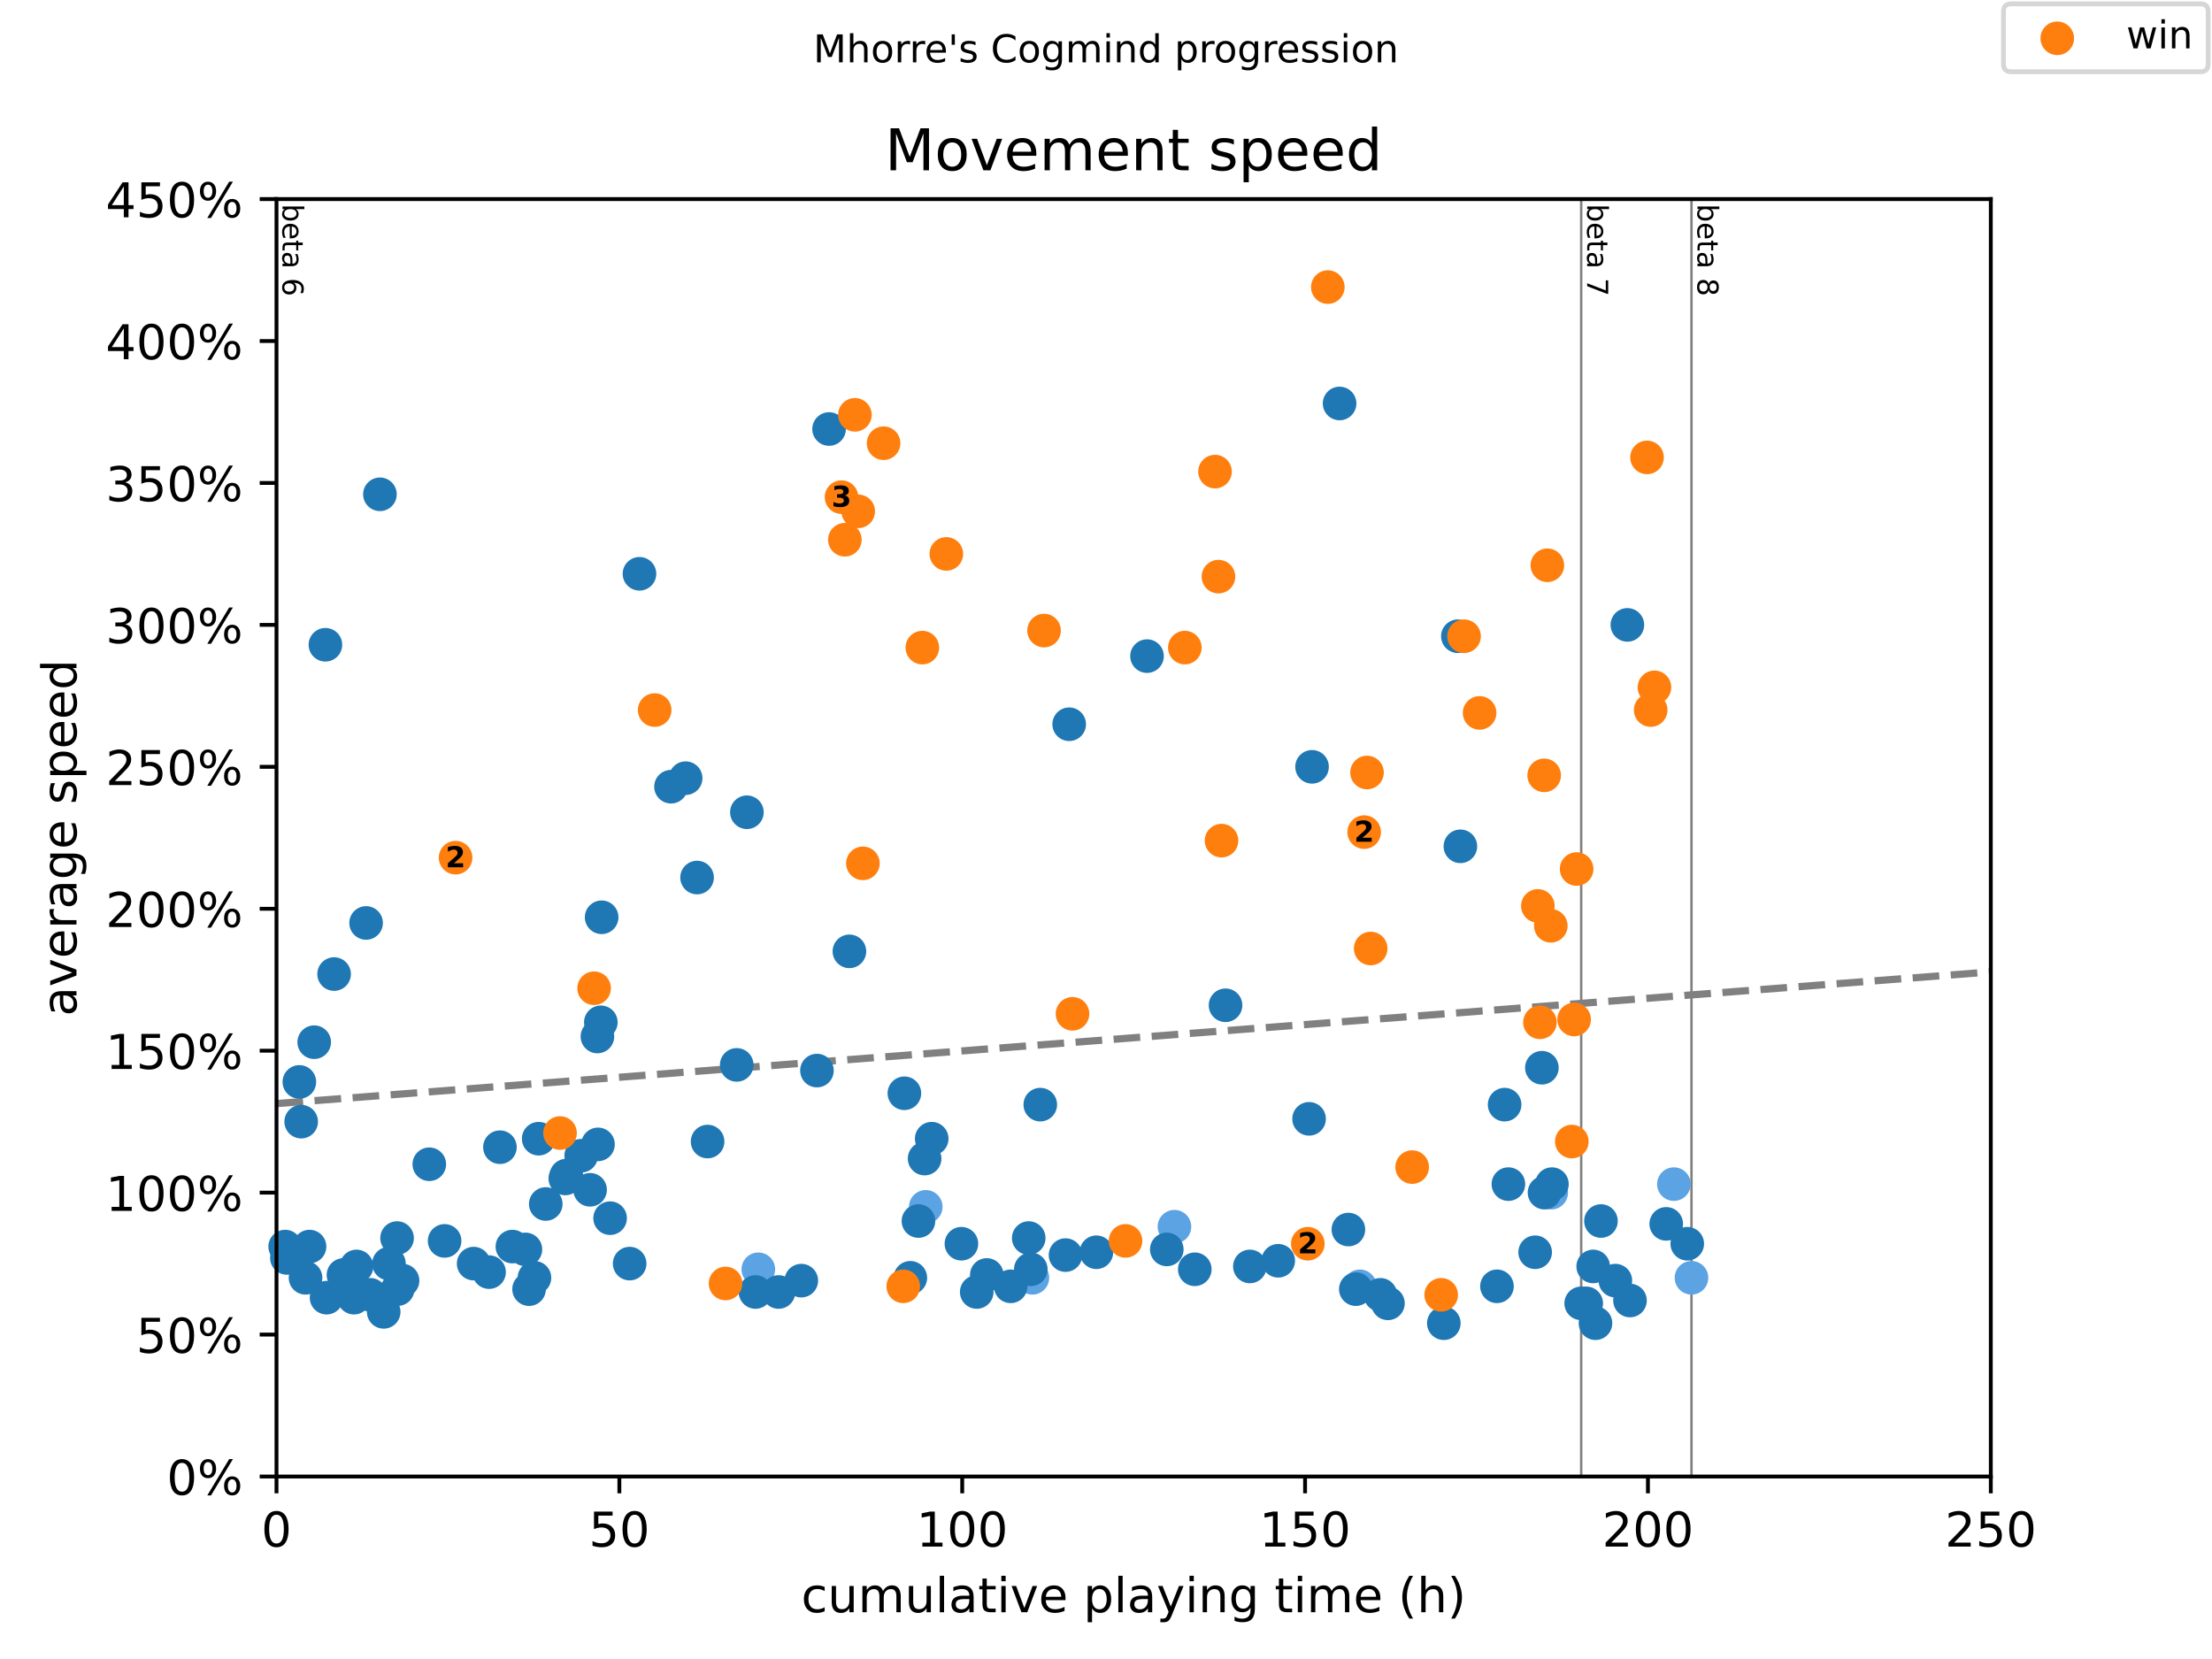 <?xml version="1.0" encoding="utf-8" standalone="no"?>
<!DOCTYPE svg PUBLIC "-//W3C//DTD SVG 1.1//EN"
  "http://www.w3.org/Graphics/SVG/1.1/DTD/svg11.dtd">
<!-- Created with matplotlib (https://matplotlib.org/) -->
<svg height="345.6pt" version="1.1" viewBox="0 0 460.8 345.6" width="460.8pt" xmlns="http://www.w3.org/2000/svg" xmlns:xlink="http://www.w3.org/1999/xlink">
 <defs>
  <style type="text/css">
*{stroke-linecap:butt;stroke-linejoin:round;}
  </style>
 </defs>
 <g id="figure_1">
  <g id="patch_1">
   <path d="M 0 345.6 
L 460.8 345.6 
L 460.8 0 
L 0 0 
z
" style="fill:#ffffff;"/>
  </g>
  <g id="axes_1">
   <g id="patch_2">
    <path d="M 57.6 307.584 
L 414.72 307.584 
L 414.72 41.472 
L 57.6 41.472 
z
" style="fill:#ffffff;"/>
   </g>
   <g id="line2d_1">
    <path clip-path="url(#p08af4f2d33)" d="M 57.6 229.898 
L 414.72 202.467 
" style="fill:none;stroke:#808080;stroke-dasharray:5.55,2.4;stroke-dashoffset:0;stroke-width:1.5;"/>
   </g>
   <g id="line2d_2">
    <path clip-path="url(#p08af4f2d33)" d="M 329.392 307.584 
L 329.392 41.472 
" style="fill:none;stroke:#808080;stroke-linecap:square;stroke-width:0.5;"/>
   </g>
   <g id="line2d_3">
    <path clip-path="url(#p08af4f2d33)" d="M 352.367 307.584 
L 352.367 41.472 
" style="fill:none;stroke:#808080;stroke-linecap:square;stroke-width:0.5;"/>
   </g>
   <g id="text_1">
    <!-- beta 6 -->
    <defs>
     <path d="M 48.688 27.297 
Q 48.688 37.203 44.609 42.844 
Q 40.531 48.484 33.406 48.484 
Q 26.266 48.484 22.188 42.844 
Q 18.109 37.203 18.109 27.297 
Q 18.109 17.391 22.188 11.75 
Q 26.266 6.109 33.406 6.109 
Q 40.531 6.109 44.609 11.75 
Q 48.688 17.391 48.688 27.297 
z
M 18.109 46.391 
Q 20.953 51.266 25.266 53.625 
Q 29.594 56 35.594 56 
Q 45.562 56 51.781 48.094 
Q 58.016 40.188 58.016 27.297 
Q 58.016 14.406 51.781 6.484 
Q 45.562 -1.422 35.594 -1.422 
Q 29.594 -1.422 25.266 0.953 
Q 20.953 3.328 18.109 8.203 
L 18.109 0 
L 9.078 0 
L 9.078 75.984 
L 18.109 75.984 
z
" id="DejaVuSans-98"/>
     <path d="M 56.203 29.594 
L 56.203 25.203 
L 14.891 25.203 
Q 15.484 15.922 20.484 11.062 
Q 25.484 6.203 34.422 6.203 
Q 39.594 6.203 44.453 7.469 
Q 49.312 8.734 54.109 11.281 
L 54.109 2.781 
Q 49.266 0.734 44.188 -0.344 
Q 39.109 -1.422 33.891 -1.422 
Q 20.797 -1.422 13.156 6.188 
Q 5.516 13.812 5.516 26.812 
Q 5.516 40.234 12.766 48.109 
Q 20.016 56 32.328 56 
Q 43.359 56 49.781 48.891 
Q 56.203 41.797 56.203 29.594 
z
M 47.219 32.234 
Q 47.125 39.594 43.094 43.984 
Q 39.062 48.391 32.422 48.391 
Q 24.906 48.391 20.391 44.141 
Q 15.875 39.891 15.188 32.172 
z
" id="DejaVuSans-101"/>
     <path d="M 18.312 70.219 
L 18.312 54.688 
L 36.812 54.688 
L 36.812 47.703 
L 18.312 47.703 
L 18.312 18.016 
Q 18.312 11.328 20.141 9.422 
Q 21.969 7.516 27.594 7.516 
L 36.812 7.516 
L 36.812 0 
L 27.594 0 
Q 17.188 0 13.234 3.875 
Q 9.281 7.766 9.281 18.016 
L 9.281 47.703 
L 2.688 47.703 
L 2.688 54.688 
L 9.281 54.688 
L 9.281 70.219 
z
" id="DejaVuSans-116"/>
     <path d="M 34.281 27.484 
Q 23.391 27.484 19.188 25 
Q 14.984 22.516 14.984 16.5 
Q 14.984 11.719 18.141 8.906 
Q 21.297 6.109 26.703 6.109 
Q 34.188 6.109 38.703 11.406 
Q 43.219 16.703 43.219 25.484 
L 43.219 27.484 
z
M 52.203 31.203 
L 52.203 0 
L 43.219 0 
L 43.219 8.297 
Q 40.141 3.328 35.547 0.953 
Q 30.953 -1.422 24.312 -1.422 
Q 15.922 -1.422 10.953 3.297 
Q 6 8.016 6 15.922 
Q 6 25.141 12.172 29.828 
Q 18.359 34.516 30.609 34.516 
L 43.219 34.516 
L 43.219 35.406 
Q 43.219 41.609 39.141 45 
Q 35.062 48.391 27.688 48.391 
Q 23 48.391 18.547 47.266 
Q 14.109 46.141 10.016 43.891 
L 10.016 52.203 
Q 14.938 54.109 19.578 55.047 
Q 24.219 56 28.609 56 
Q 40.484 56 46.344 49.844 
Q 52.203 43.703 52.203 31.203 
z
" id="DejaVuSans-97"/>
     <path id="DejaVuSans-32"/>
     <path d="M 33.016 40.375 
Q 26.375 40.375 22.484 35.828 
Q 18.609 31.297 18.609 23.391 
Q 18.609 15.531 22.484 10.953 
Q 26.375 6.391 33.016 6.391 
Q 39.656 6.391 43.531 10.953 
Q 47.406 15.531 47.406 23.391 
Q 47.406 31.297 43.531 35.828 
Q 39.656 40.375 33.016 40.375 
z
M 52.594 71.297 
L 52.594 62.312 
Q 48.875 64.062 45.094 64.984 
Q 41.312 65.922 37.594 65.922 
Q 27.828 65.922 22.672 59.328 
Q 17.531 52.734 16.797 39.406 
Q 19.672 43.656 24.016 45.922 
Q 28.375 48.188 33.594 48.188 
Q 44.578 48.188 50.953 41.516 
Q 57.328 34.859 57.328 23.391 
Q 57.328 12.156 50.688 5.359 
Q 44.047 -1.422 33.016 -1.422 
Q 20.359 -1.422 13.672 8.266 
Q 6.984 17.969 6.984 36.375 
Q 6.984 53.656 15.188 63.938 
Q 23.391 74.219 37.203 74.219 
Q 40.922 74.219 44.703 73.484 
Q 48.484 72.75 52.594 71.297 
z
" id="DejaVuSans-54"/>
    </defs>
    <g transform="translate(58.848 42.472)rotate(-270)scale(0.06 -0.06)">
     <use xlink:href="#DejaVuSans-98"/>
     <use x="63.477" xlink:href="#DejaVuSans-101"/>
     <use x="125" xlink:href="#DejaVuSans-116"/>
     <use x="164.209" xlink:href="#DejaVuSans-97"/>
     <use x="225.488" xlink:href="#DejaVuSans-32"/>
     <use x="257.275" xlink:href="#DejaVuSans-54"/>
    </g>
   </g>
   <g id="text_2">
    <!-- beta 7 -->
    <defs>
     <path d="M 8.203 72.906 
L 55.078 72.906 
L 55.078 68.703 
L 28.609 0 
L 18.312 0 
L 43.219 64.594 
L 8.203 64.594 
z
" id="DejaVuSans-55"/>
    </defs>
    <g transform="translate(330.64 42.472)rotate(-270)scale(0.06 -0.06)">
     <use xlink:href="#DejaVuSans-98"/>
     <use x="63.477" xlink:href="#DejaVuSans-101"/>
     <use x="125" xlink:href="#DejaVuSans-116"/>
     <use x="164.209" xlink:href="#DejaVuSans-97"/>
     <use x="225.488" xlink:href="#DejaVuSans-32"/>
     <use x="257.275" xlink:href="#DejaVuSans-55"/>
    </g>
   </g>
   <g id="text_3">
    <!-- beta 8 -->
    <defs>
     <path d="M 31.781 34.625 
Q 24.75 34.625 20.719 30.859 
Q 16.703 27.094 16.703 20.516 
Q 16.703 13.922 20.719 10.156 
Q 24.75 6.391 31.781 6.391 
Q 38.812 6.391 42.859 10.172 
Q 46.922 13.969 46.922 20.516 
Q 46.922 27.094 42.891 30.859 
Q 38.875 34.625 31.781 34.625 
z
M 21.922 38.812 
Q 15.578 40.375 12.031 44.719 
Q 8.5 49.078 8.5 55.328 
Q 8.5 64.062 14.719 69.141 
Q 20.953 74.219 31.781 74.219 
Q 42.672 74.219 48.875 69.141 
Q 55.078 64.062 55.078 55.328 
Q 55.078 49.078 51.531 44.719 
Q 48 40.375 41.703 38.812 
Q 48.828 37.156 52.797 32.312 
Q 56.781 27.484 56.781 20.516 
Q 56.781 9.906 50.312 4.234 
Q 43.844 -1.422 31.781 -1.422 
Q 19.734 -1.422 13.25 4.234 
Q 6.781 9.906 6.781 20.516 
Q 6.781 27.484 10.781 32.312 
Q 14.797 37.156 21.922 38.812 
z
M 18.312 54.391 
Q 18.312 48.734 21.844 45.562 
Q 25.391 42.391 31.781 42.391 
Q 38.141 42.391 41.719 45.562 
Q 45.312 48.734 45.312 54.391 
Q 45.312 60.062 41.719 63.234 
Q 38.141 66.406 31.781 66.406 
Q 25.391 66.406 21.844 63.234 
Q 18.312 60.062 18.312 54.391 
z
" id="DejaVuSans-56"/>
    </defs>
    <g transform="translate(353.615 42.472)rotate(-270)scale(0.06 -0.06)">
     <use xlink:href="#DejaVuSans-98"/>
     <use x="63.477" xlink:href="#DejaVuSans-101"/>
     <use x="125" xlink:href="#DejaVuSans-116"/>
     <use x="164.209" xlink:href="#DejaVuSans-97"/>
     <use x="225.488" xlink:href="#DejaVuSans-32"/>
     <use x="257.275" xlink:href="#DejaVuSans-56"/>
    </g>
   </g>
   <g id="PathCollection_1">
    <defs>
     <path d="M 0 3 
C 0.796 3 1.559 2.684 2.121 2.121 
C 2.684 1.559 3 0.796 3 0 
C 3 -0.796 2.684 -1.559 2.121 -2.121 
C 1.559 -2.684 0.796 -3 0 -3 
C -0.796 -3 -1.559 -2.684 -2.121 -2.121 
C -2.684 -1.559 -3 -0.796 -3 0 
C -3 0.796 -2.684 1.559 -2.121 2.121 
C -1.559 2.684 -0.796 3 0 3 
z
" id="m4a31fbfc9c" style="stroke:#5ca3e4;"/>
    </defs>
    <g>
     <use style="fill:#5ca3e4;stroke:#5ca3e4;" x="157.975" xlink:href="#m4a31fbfc9c" y="264.415"/>
     <use style="fill:#5ca3e4;stroke:#5ca3e4;" x="192.853" xlink:href="#m4a31fbfc9c" y="251.405"/>
     <use style="fill:#5ca3e4;stroke:#5ca3e4;" x="215.066" xlink:href="#m4a31fbfc9c" y="266.189"/>
     <use style="fill:#5ca3e4;stroke:#5ca3e4;" x="244.659" xlink:href="#m4a31fbfc9c" y="255.544"/>
     <use style="fill:#5ca3e4;stroke:#5ca3e4;" x="283.276" xlink:href="#m4a31fbfc9c" y="267.963"/>
     <use style="fill:#5ca3e4;stroke:#5ca3e4;" x="323.154" xlink:href="#m4a31fbfc9c" y="248.448"/>
     <use style="fill:#5ca3e4;stroke:#5ca3e4;" x="348.7" xlink:href="#m4a31fbfc9c" y="246.674"/>
     <use style="fill:#5ca3e4;stroke:#5ca3e4;" x="352.367" xlink:href="#m4a31fbfc9c" y="266.189"/>
    </g>
   </g>
   <g id="PathCollection_2">
    <defs>
     <path d="M 0 3 
C 0.796 3 1.559 2.684 2.121 2.121 
C 2.684 1.559 3 0.796 3 0 
C 3 -0.796 2.684 -1.559 2.121 -2.121 
C 1.559 -2.684 0.796 -3 0 -3 
C -0.796 -3 -1.559 -2.684 -2.121 -2.121 
C -2.684 -1.559 -3 -0.796 -3 0 
C -3 0.796 -2.684 1.559 -2.121 2.121 
C -1.559 2.684 -0.796 3 0 3 
z
" id="m264d64f91f" style="stroke:#1f77b4;"/>
    </defs>
    <g>
     <use style="fill:#1f77b4;stroke:#1f77b4;" x="59.409" xlink:href="#m264d64f91f" y="259.684"/>
     <use style="fill:#1f77b4;stroke:#1f77b4;" x="59.767" xlink:href="#m264d64f91f" y="262.049"/>
     <use style="fill:#1f77b4;stroke:#1f77b4;" x="62.362" xlink:href="#m264d64f91f" y="225.385"/>
     <use style="fill:#1f77b4;stroke:#1f77b4;" x="62.743" xlink:href="#m264d64f91f" y="233.664"/>
     <use style="fill:#1f77b4;stroke:#1f77b4;" x="63.647" xlink:href="#m264d64f91f" y="266.189"/>
     <use style="fill:#1f77b4;stroke:#1f77b4;" x="64.481" xlink:href="#m264d64f91f" y="259.684"/>
     <use style="fill:#1f77b4;stroke:#1f77b4;" x="65.457" xlink:href="#m264d64f91f" y="217.106"/>
     <use style="fill:#1f77b4;stroke:#1f77b4;" x="67.79" xlink:href="#m264d64f91f" y="134.316"/>
     <use style="fill:#1f77b4;stroke:#1f77b4;" x="68.028" xlink:href="#m264d64f91f" y="270.328"/>
     <use style="fill:#1f77b4;stroke:#1f77b4;" x="69.599" xlink:href="#m264d64f91f" y="202.913"/>
     <use style="fill:#1f77b4;stroke:#1f77b4;" x="71.551" xlink:href="#m264d64f91f" y="265.597"/>
     <use style="fill:#1f77b4;stroke:#1f77b4;" x="73.742" xlink:href="#m264d64f91f" y="270.328"/>
     <use style="fill:#1f77b4;stroke:#1f77b4;" x="74.266" xlink:href="#m264d64f91f" y="263.823"/>
     <use style="fill:#1f77b4;stroke:#1f77b4;" x="76.265" xlink:href="#m264d64f91f" y="192.269"/>
     <use style="fill:#1f77b4;stroke:#1f77b4;" x="77.146" xlink:href="#m264d64f91f" y="269.737"/>
     <use style="fill:#1f77b4;stroke:#1f77b4;" x="79.146" xlink:href="#m264d64f91f" y="102.973"/>
     <use style="fill:#1f77b4;stroke:#1f77b4;" x="79.932" xlink:href="#m264d64f91f" y="273.285"/>
     <use style="fill:#1f77b4;stroke:#1f77b4;" x="81.027" xlink:href="#m264d64f91f" y="263.232"/>
     <use style="fill:#1f77b4;stroke:#1f77b4;" x="82.717" xlink:href="#m264d64f91f" y="257.91"/>
     <use style="fill:#1f77b4;stroke:#1f77b4;" x="82.836" xlink:href="#m264d64f91f" y="268.554"/>
     <use style="fill:#1f77b4;stroke:#1f77b4;" x="83.86" xlink:href="#m264d64f91f" y="266.78"/>
     <use style="fill:#1f77b4;stroke:#1f77b4;" x="89.431" xlink:href="#m264d64f91f" y="242.534"/>
     <use style="fill:#1f77b4;stroke:#1f77b4;" x="92.622" xlink:href="#m264d64f91f" y="258.501"/>
     <use style="fill:#1f77b4;stroke:#1f77b4;" x="98.669" xlink:href="#m264d64f91f" y="263.232"/>
     <use style="fill:#1f77b4;stroke:#1f77b4;" x="101.883" xlink:href="#m264d64f91f" y="265.006"/>
     <use style="fill:#1f77b4;stroke:#1f77b4;" x="104.145" xlink:href="#m264d64f91f" y="238.986"/>
     <use style="fill:#1f77b4;stroke:#1f77b4;" x="106.74" xlink:href="#m264d64f91f" y="259.684"/>
     <use style="fill:#1f77b4;stroke:#1f77b4;" x="109.454" xlink:href="#m264d64f91f" y="260.275"/>
     <use style="fill:#1f77b4;stroke:#1f77b4;" x="110.216" xlink:href="#m264d64f91f" y="268.554"/>
     <use style="fill:#1f77b4;stroke:#1f77b4;" x="111.335" xlink:href="#m264d64f91f" y="266.189"/>
     <use style="fill:#1f77b4;stroke:#1f77b4;" x="112.216" xlink:href="#m264d64f91f" y="237.212"/>
     <use style="fill:#1f77b4;stroke:#1f77b4;" x="113.692" xlink:href="#m264d64f91f" y="250.813"/>
     <use style="fill:#1f77b4;stroke:#1f77b4;" x="117.763" xlink:href="#m264d64f91f" y="245.491"/>
     <use style="fill:#1f77b4;stroke:#1f77b4;" x="117.977" xlink:href="#m264d64f91f" y="244.9"/>
     <use style="fill:#1f77b4;stroke:#1f77b4;" x="121.072" xlink:href="#m264d64f91f" y="240.76"/>
     <use style="fill:#1f77b4;stroke:#1f77b4;" x="122.929" xlink:href="#m264d64f91f" y="247.857"/>
     <use style="fill:#1f77b4;stroke:#1f77b4;" x="124.453" xlink:href="#m264d64f91f" y="215.923"/>
     <use style="fill:#1f77b4;stroke:#1f77b4;" x="124.572" xlink:href="#m264d64f91f" y="238.395"/>
     <use style="fill:#1f77b4;stroke:#1f77b4;" x="125.167" xlink:href="#m264d64f91f" y="212.966"/>
     <use style="fill:#1f77b4;stroke:#1f77b4;" x="125.334" xlink:href="#m264d64f91f" y="191.086"/>
     <use style="fill:#1f77b4;stroke:#1f77b4;" x="127.096" xlink:href="#m264d64f91f" y="253.77"/>
     <use style="fill:#1f77b4;stroke:#1f77b4;" x="131.167" xlink:href="#m264d64f91f" y="263.232"/>
     <use style="fill:#1f77b4;stroke:#1f77b4;" x="133.214" xlink:href="#m264d64f91f" y="119.532"/>
     <use style="fill:#1f77b4;stroke:#1f77b4;" x="139.785" xlink:href="#m264d64f91f" y="163.884"/>
     <use style="fill:#1f77b4;stroke:#1f77b4;" x="142.833" xlink:href="#m264d64f91f" y="162.109"/>
     <use style="fill:#1f77b4;stroke:#1f77b4;" x="145.213" xlink:href="#m264d64f91f" y="182.807"/>
     <use style="fill:#1f77b4;stroke:#1f77b4;" x="147.404" xlink:href="#m264d64f91f" y="237.804"/>
     <use style="fill:#1f77b4;stroke:#1f77b4;" x="153.475" xlink:href="#m264d64f91f" y="221.837"/>
     <use style="fill:#1f77b4;stroke:#1f77b4;" x="155.594" xlink:href="#m264d64f91f" y="169.206"/>
     <use style="fill:#1f77b4;stroke:#1f77b4;" x="157.379" xlink:href="#m264d64f91f" y="269.146"/>
     <use style="fill:#1f77b4;stroke:#1f77b4;" x="162.189" xlink:href="#m264d64f91f" y="269.146"/>
     <use style="fill:#1f77b4;stroke:#1f77b4;" x="166.926" xlink:href="#m264d64f91f" y="266.78"/>
     <use style="fill:#1f77b4;stroke:#1f77b4;" x="170.188" xlink:href="#m264d64f91f" y="223.02"/>
     <use style="fill:#1f77b4;stroke:#1f77b4;" x="172.712" xlink:href="#m264d64f91f" y="89.372"/>
     <use style="fill:#1f77b4;stroke:#1f77b4;" x="176.95" xlink:href="#m264d64f91f" y="198.182"/>
     <use style="fill:#1f77b4;stroke:#1f77b4;" x="188.401" xlink:href="#m264d64f91f" y="227.75"/>
     <use style="fill:#1f77b4;stroke:#1f77b4;" x="189.639" xlink:href="#m264d64f91f" y="266.189"/>
     <use style="fill:#1f77b4;stroke:#1f77b4;" x="191.33" xlink:href="#m264d64f91f" y="254.362"/>
     <use style="fill:#1f77b4;stroke:#1f77b4;" x="192.615" xlink:href="#m264d64f91f" y="241.352"/>
     <use style="fill:#1f77b4;stroke:#1f77b4;" x="194.091" xlink:href="#m264d64f91f" y="237.212"/>
     <use style="fill:#1f77b4;stroke:#1f77b4;" x="200.281" xlink:href="#m264d64f91f" y="259.092"/>
     <use style="fill:#1f77b4;stroke:#1f77b4;" x="203.472" xlink:href="#m264d64f91f" y="269.146"/>
     <use style="fill:#1f77b4;stroke:#1f77b4;" x="205.567" xlink:href="#m264d64f91f" y="265.597"/>
     <use style="fill:#1f77b4;stroke:#1f77b4;" x="210.543" xlink:href="#m264d64f91f" y="267.963"/>
     <use style="fill:#1f77b4;stroke:#1f77b4;" x="214.304" xlink:href="#m264d64f91f" y="257.91"/>
     <use style="fill:#1f77b4;stroke:#1f77b4;" x="214.733" xlink:href="#m264d64f91f" y="264.415"/>
     <use style="fill:#1f77b4;stroke:#1f77b4;" x="216.709" xlink:href="#m264d64f91f" y="230.116"/>
     <use style="fill:#1f77b4;stroke:#1f77b4;" x="221.97" xlink:href="#m264d64f91f" y="261.458"/>
     <use style="fill:#1f77b4;stroke:#1f77b4;" x="222.732" xlink:href="#m264d64f91f" y="150.874"/>
     <use style="fill:#1f77b4;stroke:#1f77b4;" x="228.399" xlink:href="#m264d64f91f" y="260.867"/>
     <use style="fill:#1f77b4;stroke:#1f77b4;" x="238.946" xlink:href="#m264d64f91f" y="136.681"/>
     <use style="fill:#1f77b4;stroke:#1f77b4;" x="243.064" xlink:href="#m264d64f91f" y="260.275"/>
     <use style="fill:#1f77b4;stroke:#1f77b4;" x="248.897" xlink:href="#m264d64f91f" y="264.415"/>
     <use style="fill:#1f77b4;stroke:#1f77b4;" x="255.302" xlink:href="#m264d64f91f" y="209.418"/>
     <use style="fill:#1f77b4;stroke:#1f77b4;" x="260.373" xlink:href="#m264d64f91f" y="263.823"/>
     <use style="fill:#1f77b4;stroke:#1f77b4;" x="266.277" xlink:href="#m264d64f91f" y="262.641"/>
     <use style="fill:#1f77b4;stroke:#1f77b4;" x="272.705" xlink:href="#m264d64f91f" y="233.073"/>
     <use style="fill:#1f77b4;stroke:#1f77b4;" x="273.324" xlink:href="#m264d64f91f" y="159.744"/>
     <use style="fill:#1f77b4;stroke:#1f77b4;" x="279.062" xlink:href="#m264d64f91f" y="84.05"/>
     <use style="fill:#1f77b4;stroke:#1f77b4;" x="280.895" xlink:href="#m264d64f91f" y="256.136"/>
     <use style="fill:#1f77b4;stroke:#1f77b4;" x="282.443" xlink:href="#m264d64f91f" y="268.554"/>
     <use style="fill:#1f77b4;stroke:#1f77b4;" x="287.561" xlink:href="#m264d64f91f" y="269.737"/>
     <use style="fill:#1f77b4;stroke:#1f77b4;" x="289.133" xlink:href="#m264d64f91f" y="271.511"/>
     <use style="fill:#1f77b4;stroke:#1f77b4;" x="300.775" xlink:href="#m264d64f91f" y="275.651"/>
     <use style="fill:#1f77b4;stroke:#1f77b4;" x="303.703" xlink:href="#m264d64f91f" y="132.541"/>
     <use style="fill:#1f77b4;stroke:#1f77b4;" x="304.227" xlink:href="#m264d64f91f" y="176.302"/>
     <use style="fill:#1f77b4;stroke:#1f77b4;" x="311.846" xlink:href="#m264d64f91f" y="267.963"/>
     <use style="fill:#1f77b4;stroke:#1f77b4;" x="313.441" xlink:href="#m264d64f91f" y="230.116"/>
     <use style="fill:#1f77b4;stroke:#1f77b4;" x="314.226" xlink:href="#m264d64f91f" y="246.674"/>
     <use style="fill:#1f77b4;stroke:#1f77b4;" x="319.798" xlink:href="#m264d64f91f" y="260.867"/>
     <use style="fill:#1f77b4;stroke:#1f77b4;" x="321.202" xlink:href="#m264d64f91f" y="222.428"/>
     <use style="fill:#1f77b4;stroke:#1f77b4;" x="321.75" xlink:href="#m264d64f91f" y="248.448"/>
     <use style="fill:#1f77b4;stroke:#1f77b4;" x="323.297" xlink:href="#m264d64f91f" y="246.674"/>
     <use style="fill:#1f77b4;stroke:#1f77b4;" x="329.392" xlink:href="#m264d64f91f" y="271.511"/>
     <use style="fill:#1f77b4;stroke:#1f77b4;" x="330.44" xlink:href="#m264d64f91f" y="271.511"/>
     <use style="fill:#1f77b4;stroke:#1f77b4;" x="331.892" xlink:href="#m264d64f91f" y="263.823"/>
     <use style="fill:#1f77b4;stroke:#1f77b4;" x="332.368" xlink:href="#m264d64f91f" y="275.651"/>
     <use style="fill:#1f77b4;stroke:#1f77b4;" x="333.511" xlink:href="#m264d64f91f" y="254.362"/>
     <use style="fill:#1f77b4;stroke:#1f77b4;" x="336.511" xlink:href="#m264d64f91f" y="266.78"/>
     <use style="fill:#1f77b4;stroke:#1f77b4;" x="339.011" xlink:href="#m264d64f91f" y="130.176"/>
     <use style="fill:#1f77b4;stroke:#1f77b4;" x="339.558" xlink:href="#m264d64f91f" y="270.92"/>
     <use style="fill:#1f77b4;stroke:#1f77b4;" x="347.105" xlink:href="#m264d64f91f" y="254.953"/>
     <use style="fill:#1f77b4;stroke:#1f77b4;" x="351.486" xlink:href="#m264d64f91f" y="259.092"/>
    </g>
   </g>
   <g id="PathCollection_3">
    <defs>
     <path d="M 0 3 
C 0.796 3 1.559 2.684 2.121 2.121 
C 2.684 1.559 3 0.796 3 0 
C 3 -0.796 2.684 -1.559 2.121 -2.121 
C 1.559 -2.684 0.796 -3 0 -3 
C -0.796 -3 -1.559 -2.684 -2.121 -2.121 
C -2.684 -1.559 -3 -0.796 -3 0 
C -3 0.796 -2.684 1.559 -2.121 2.121 
C -1.559 2.684 -0.796 3 0 3 
z
" id="m7355f0e58d" style="stroke:#ff7f0e;"/>
    </defs>
    <g>
     <use style="fill:#ff7f0e;stroke:#ff7f0e;" x="94.907" xlink:href="#m7355f0e58d" y="178.668"/>
     <use style="fill:#ff7f0e;stroke:#ff7f0e;" x="116.668" xlink:href="#m7355f0e58d" y="236.029"/>
     <use style="fill:#ff7f0e;stroke:#ff7f0e;" x="123.762" xlink:href="#m7355f0e58d" y="205.87"/>
     <use style="fill:#ff7f0e;stroke:#ff7f0e;" x="136.381" xlink:href="#m7355f0e58d" y="147.917"/>
     <use style="fill:#ff7f0e;stroke:#ff7f0e;" x="151.142" xlink:href="#m7355f0e58d" y="267.372"/>
     <use style="fill:#ff7f0e;stroke:#ff7f0e;" x="175.307" xlink:href="#m7355f0e58d" y="103.565"/>
     <use style="fill:#ff7f0e;stroke:#ff7f0e;" x="175.997" xlink:href="#m7355f0e58d" y="112.435"/>
     <use style="fill:#ff7f0e;stroke:#ff7f0e;" x="178.092" xlink:href="#m7355f0e58d" y="86.415"/>
     <use style="fill:#ff7f0e;stroke:#ff7f0e;" x="178.783" xlink:href="#m7355f0e58d" y="106.522"/>
     <use style="fill:#ff7f0e;stroke:#ff7f0e;" x="179.759" xlink:href="#m7355f0e58d" y="179.85"/>
     <use style="fill:#ff7f0e;stroke:#ff7f0e;" x="184.068" xlink:href="#m7355f0e58d" y="92.329"/>
     <use style="fill:#ff7f0e;stroke:#ff7f0e;" x="188.163" xlink:href="#m7355f0e58d" y="267.963"/>
     <use style="fill:#ff7f0e;stroke:#ff7f0e;" x="192.139" xlink:href="#m7355f0e58d" y="134.907"/>
     <use style="fill:#ff7f0e;stroke:#ff7f0e;" x="197.139" xlink:href="#m7355f0e58d" y="115.392"/>
     <use style="fill:#ff7f0e;stroke:#ff7f0e;" x="217.495" xlink:href="#m7355f0e58d" y="131.359"/>
     <use style="fill:#ff7f0e;stroke:#ff7f0e;" x="223.423" xlink:href="#m7355f0e58d" y="211.192"/>
     <use style="fill:#ff7f0e;stroke:#ff7f0e;" x="234.47" xlink:href="#m7355f0e58d" y="258.501"/>
     <use style="fill:#ff7f0e;stroke:#ff7f0e;" x="246.826" xlink:href="#m7355f0e58d" y="134.907"/>
     <use style="fill:#ff7f0e;stroke:#ff7f0e;" x="253.111" xlink:href="#m7355f0e58d" y="98.243"/>
     <use style="fill:#ff7f0e;stroke:#ff7f0e;" x="253.826" xlink:href="#m7355f0e58d" y="120.123"/>
     <use style="fill:#ff7f0e;stroke:#ff7f0e;" x="254.468" xlink:href="#m7355f0e58d" y="175.119"/>
     <use style="fill:#ff7f0e;stroke:#ff7f0e;" x="272.443" xlink:href="#m7355f0e58d" y="259.092"/>
     <use style="fill:#ff7f0e;stroke:#ff7f0e;" x="276.61" xlink:href="#m7355f0e58d" y="59.804"/>
     <use style="fill:#ff7f0e;stroke:#ff7f0e;" x="284.181" xlink:href="#m7355f0e58d" y="173.345"/>
     <use style="fill:#ff7f0e;stroke:#ff7f0e;" x="284.776" xlink:href="#m7355f0e58d" y="160.927"/>
     <use style="fill:#ff7f0e;stroke:#ff7f0e;" x="285.538" xlink:href="#m7355f0e58d" y="197.591"/>
     <use style="fill:#ff7f0e;stroke:#ff7f0e;" x="294.18" xlink:href="#m7355f0e58d" y="243.126"/>
     <use style="fill:#ff7f0e;stroke:#ff7f0e;" x="300.227" xlink:href="#m7355f0e58d" y="269.737"/>
     <use style="fill:#ff7f0e;stroke:#ff7f0e;" x="304.989" xlink:href="#m7355f0e58d" y="132.541"/>
     <use style="fill:#ff7f0e;stroke:#ff7f0e;" x="308.227" xlink:href="#m7355f0e58d" y="148.508"/>
     <use style="fill:#ff7f0e;stroke:#ff7f0e;" x="320.369" xlink:href="#m7355f0e58d" y="188.721"/>
     <use style="fill:#ff7f0e;stroke:#ff7f0e;" x="320.797" xlink:href="#m7355f0e58d" y="212.966"/>
     <use style="fill:#ff7f0e;stroke:#ff7f0e;" x="321.678" xlink:href="#m7355f0e58d" y="161.518"/>
     <use style="fill:#ff7f0e;stroke:#ff7f0e;" x="322.345" xlink:href="#m7355f0e58d" y="117.757"/>
     <use style="fill:#ff7f0e;stroke:#ff7f0e;" x="323.059" xlink:href="#m7355f0e58d" y="192.86"/>
     <use style="fill:#ff7f0e;stroke:#ff7f0e;" x="327.44" xlink:href="#m7355f0e58d" y="237.804"/>
     <use style="fill:#ff7f0e;stroke:#ff7f0e;" x="327.916" xlink:href="#m7355f0e58d" y="212.375"/>
     <use style="fill:#ff7f0e;stroke:#ff7f0e;" x="328.44" xlink:href="#m7355f0e58d" y="181.033"/>
     <use style="fill:#ff7f0e;stroke:#ff7f0e;" x="343.106" xlink:href="#m7355f0e58d" y="95.286"/>
     <use style="fill:#ff7f0e;stroke:#ff7f0e;" x="343.867" xlink:href="#m7355f0e58d" y="147.917"/>
     <use style="fill:#ff7f0e;stroke:#ff7f0e;" x="344.653" xlink:href="#m7355f0e58d" y="143.186"/>
    </g>
   </g>
   <g id="matplotlib.axis_1">
    <g id="xtick_1">
     <g id="line2d_4">
      <defs>
       <path d="M 0 0 
L 0 3.5 
" id="ma775c5b58d" style="stroke:#000000;stroke-width:0.8;"/>
      </defs>
      <g>
       <use style="stroke:#000000;stroke-width:0.8;" x="57.6" xlink:href="#ma775c5b58d" y="307.584"/>
      </g>
     </g>
     <g id="text_4">
      <!-- 0 -->
      <defs>
       <path d="M 31.781 66.406 
Q 24.172 66.406 20.328 58.906 
Q 16.5 51.422 16.5 36.375 
Q 16.5 21.391 20.328 13.891 
Q 24.172 6.391 31.781 6.391 
Q 39.453 6.391 43.281 13.891 
Q 47.125 21.391 47.125 36.375 
Q 47.125 51.422 43.281 58.906 
Q 39.453 66.406 31.781 66.406 
z
M 31.781 74.219 
Q 44.047 74.219 50.516 64.516 
Q 56.984 54.828 56.984 36.375 
Q 56.984 17.969 50.516 8.266 
Q 44.047 -1.422 31.781 -1.422 
Q 19.531 -1.422 13.062 8.266 
Q 6.594 17.969 6.594 36.375 
Q 6.594 54.828 13.062 64.516 
Q 19.531 74.219 31.781 74.219 
z
" id="DejaVuSans-48"/>
      </defs>
      <g transform="translate(54.419 322.182)scale(0.1 -0.1)">
       <use xlink:href="#DejaVuSans-48"/>
      </g>
     </g>
    </g>
    <g id="xtick_2">
     <g id="line2d_5">
      <g>
       <use style="stroke:#000000;stroke-width:0.8;" x="129.024" xlink:href="#ma775c5b58d" y="307.584"/>
      </g>
     </g>
     <g id="text_5">
      <!-- 50 -->
      <defs>
       <path d="M 10.797 72.906 
L 49.516 72.906 
L 49.516 64.594 
L 19.828 64.594 
L 19.828 46.734 
Q 21.969 47.469 24.109 47.828 
Q 26.266 48.188 28.422 48.188 
Q 40.625 48.188 47.75 41.5 
Q 54.891 34.812 54.891 23.391 
Q 54.891 11.625 47.562 5.094 
Q 40.234 -1.422 26.906 -1.422 
Q 22.312 -1.422 17.547 -0.641 
Q 12.797 0.141 7.719 1.703 
L 7.719 11.625 
Q 12.109 9.234 16.797 8.062 
Q 21.484 6.891 26.703 6.891 
Q 35.156 6.891 40.078 11.328 
Q 45.016 15.766 45.016 23.391 
Q 45.016 31 40.078 35.438 
Q 35.156 39.891 26.703 39.891 
Q 22.75 39.891 18.812 39.016 
Q 14.891 38.141 10.797 36.281 
z
" id="DejaVuSans-53"/>
      </defs>
      <g transform="translate(122.662 322.182)scale(0.1 -0.1)">
       <use xlink:href="#DejaVuSans-53"/>
       <use x="63.623" xlink:href="#DejaVuSans-48"/>
      </g>
     </g>
    </g>
    <g id="xtick_3">
     <g id="line2d_6">
      <g>
       <use style="stroke:#000000;stroke-width:0.8;" x="200.448" xlink:href="#ma775c5b58d" y="307.584"/>
      </g>
     </g>
     <g id="text_6">
      <!-- 100 -->
      <defs>
       <path d="M 12.406 8.297 
L 28.516 8.297 
L 28.516 63.922 
L 10.984 60.406 
L 10.984 69.391 
L 28.422 72.906 
L 38.281 72.906 
L 38.281 8.297 
L 54.391 8.297 
L 54.391 0 
L 12.406 0 
z
" id="DejaVuSans-49"/>
      </defs>
      <g transform="translate(190.904 322.182)scale(0.1 -0.1)">
       <use xlink:href="#DejaVuSans-49"/>
       <use x="63.623" xlink:href="#DejaVuSans-48"/>
       <use x="127.246" xlink:href="#DejaVuSans-48"/>
      </g>
     </g>
    </g>
    <g id="xtick_4">
     <g id="line2d_7">
      <g>
       <use style="stroke:#000000;stroke-width:0.8;" x="271.872" xlink:href="#ma775c5b58d" y="307.584"/>
      </g>
     </g>
     <g id="text_7">
      <!-- 150 -->
      <g transform="translate(262.328 322.182)scale(0.1 -0.1)">
       <use xlink:href="#DejaVuSans-49"/>
       <use x="63.623" xlink:href="#DejaVuSans-53"/>
       <use x="127.246" xlink:href="#DejaVuSans-48"/>
      </g>
     </g>
    </g>
    <g id="xtick_5">
     <g id="line2d_8">
      <g>
       <use style="stroke:#000000;stroke-width:0.8;" x="343.296" xlink:href="#ma775c5b58d" y="307.584"/>
      </g>
     </g>
     <g id="text_8">
      <!-- 200 -->
      <defs>
       <path d="M 19.188 8.297 
L 53.609 8.297 
L 53.609 0 
L 7.328 0 
L 7.328 8.297 
Q 12.938 14.109 22.625 23.891 
Q 32.328 33.688 34.812 36.531 
Q 39.547 41.844 41.422 45.531 
Q 43.312 49.219 43.312 52.781 
Q 43.312 58.594 39.234 62.25 
Q 35.156 65.922 28.609 65.922 
Q 23.969 65.922 18.812 64.312 
Q 13.672 62.703 7.812 59.422 
L 7.812 69.391 
Q 13.766 71.781 18.938 73 
Q 24.125 74.219 28.422 74.219 
Q 39.75 74.219 46.484 68.547 
Q 53.219 62.891 53.219 53.422 
Q 53.219 48.922 51.531 44.891 
Q 49.859 40.875 45.406 35.406 
Q 44.188 33.984 37.641 27.219 
Q 31.109 20.453 19.188 8.297 
z
" id="DejaVuSans-50"/>
      </defs>
      <g transform="translate(333.752 322.182)scale(0.1 -0.1)">
       <use xlink:href="#DejaVuSans-50"/>
       <use x="63.623" xlink:href="#DejaVuSans-48"/>
       <use x="127.246" xlink:href="#DejaVuSans-48"/>
      </g>
     </g>
    </g>
    <g id="xtick_6">
     <g id="line2d_9">
      <g>
       <use style="stroke:#000000;stroke-width:0.8;" x="414.72" xlink:href="#ma775c5b58d" y="307.584"/>
      </g>
     </g>
     <g id="text_9">
      <!-- 250 -->
      <g transform="translate(405.176 322.182)scale(0.1 -0.1)">
       <use xlink:href="#DejaVuSans-50"/>
       <use x="63.623" xlink:href="#DejaVuSans-53"/>
       <use x="127.246" xlink:href="#DejaVuSans-48"/>
      </g>
     </g>
    </g>
    <g id="text_10">
     <!-- cumulative playing time (h) -->
     <defs>
      <path d="M 48.781 52.594 
L 48.781 44.188 
Q 44.969 46.297 41.141 47.344 
Q 37.312 48.391 33.406 48.391 
Q 24.656 48.391 19.812 42.844 
Q 14.984 37.312 14.984 27.297 
Q 14.984 17.281 19.812 11.734 
Q 24.656 6.203 33.406 6.203 
Q 37.312 6.203 41.141 7.25 
Q 44.969 8.297 48.781 10.406 
L 48.781 2.094 
Q 45.016 0.344 40.984 -0.531 
Q 36.969 -1.422 32.422 -1.422 
Q 20.062 -1.422 12.781 6.344 
Q 5.516 14.109 5.516 27.297 
Q 5.516 40.672 12.859 48.328 
Q 20.219 56 33.016 56 
Q 37.156 56 41.109 55.141 
Q 45.062 54.297 48.781 52.594 
z
" id="DejaVuSans-99"/>
      <path d="M 8.5 21.578 
L 8.5 54.688 
L 17.484 54.688 
L 17.484 21.922 
Q 17.484 14.156 20.5 10.266 
Q 23.531 6.391 29.594 6.391 
Q 36.859 6.391 41.078 11.031 
Q 45.312 15.672 45.312 23.688 
L 45.312 54.688 
L 54.297 54.688 
L 54.297 0 
L 45.312 0 
L 45.312 8.406 
Q 42.047 3.422 37.719 1 
Q 33.406 -1.422 27.688 -1.422 
Q 18.266 -1.422 13.375 4.438 
Q 8.5 10.297 8.5 21.578 
z
M 31.109 56 
z
" id="DejaVuSans-117"/>
      <path d="M 52 44.188 
Q 55.375 50.25 60.062 53.125 
Q 64.75 56 71.094 56 
Q 79.641 56 84.281 50.016 
Q 88.922 44.047 88.922 33.016 
L 88.922 0 
L 79.891 0 
L 79.891 32.719 
Q 79.891 40.578 77.094 44.375 
Q 74.312 48.188 68.609 48.188 
Q 61.625 48.188 57.562 43.547 
Q 53.516 38.922 53.516 30.906 
L 53.516 0 
L 44.484 0 
L 44.484 32.719 
Q 44.484 40.625 41.703 44.406 
Q 38.922 48.188 33.109 48.188 
Q 26.219 48.188 22.156 43.531 
Q 18.109 38.875 18.109 30.906 
L 18.109 0 
L 9.078 0 
L 9.078 54.688 
L 18.109 54.688 
L 18.109 46.188 
Q 21.188 51.219 25.484 53.609 
Q 29.781 56 35.688 56 
Q 41.656 56 45.828 52.969 
Q 50 49.953 52 44.188 
z
" id="DejaVuSans-109"/>
      <path d="M 9.422 75.984 
L 18.406 75.984 
L 18.406 0 
L 9.422 0 
z
" id="DejaVuSans-108"/>
      <path d="M 9.422 54.688 
L 18.406 54.688 
L 18.406 0 
L 9.422 0 
z
M 9.422 75.984 
L 18.406 75.984 
L 18.406 64.594 
L 9.422 64.594 
z
" id="DejaVuSans-105"/>
      <path d="M 2.984 54.688 
L 12.5 54.688 
L 29.594 8.797 
L 46.688 54.688 
L 56.203 54.688 
L 35.688 0 
L 23.484 0 
z
" id="DejaVuSans-118"/>
      <path d="M 18.109 8.203 
L 18.109 -20.797 
L 9.078 -20.797 
L 9.078 54.688 
L 18.109 54.688 
L 18.109 46.391 
Q 20.953 51.266 25.266 53.625 
Q 29.594 56 35.594 56 
Q 45.562 56 51.781 48.094 
Q 58.016 40.188 58.016 27.297 
Q 58.016 14.406 51.781 6.484 
Q 45.562 -1.422 35.594 -1.422 
Q 29.594 -1.422 25.266 0.953 
Q 20.953 3.328 18.109 8.203 
z
M 48.688 27.297 
Q 48.688 37.203 44.609 42.844 
Q 40.531 48.484 33.406 48.484 
Q 26.266 48.484 22.188 42.844 
Q 18.109 37.203 18.109 27.297 
Q 18.109 17.391 22.188 11.75 
Q 26.266 6.109 33.406 6.109 
Q 40.531 6.109 44.609 11.75 
Q 48.688 17.391 48.688 27.297 
z
" id="DejaVuSans-112"/>
      <path d="M 32.172 -5.078 
Q 28.375 -14.844 24.75 -17.812 
Q 21.141 -20.797 15.094 -20.797 
L 7.906 -20.797 
L 7.906 -13.281 
L 13.188 -13.281 
Q 16.891 -13.281 18.938 -11.516 
Q 21 -9.766 23.484 -3.219 
L 25.094 0.875 
L 2.984 54.688 
L 12.5 54.688 
L 29.594 11.922 
L 46.688 54.688 
L 56.203 54.688 
z
" id="DejaVuSans-121"/>
      <path d="M 54.891 33.016 
L 54.891 0 
L 45.906 0 
L 45.906 32.719 
Q 45.906 40.484 42.875 44.328 
Q 39.844 48.188 33.797 48.188 
Q 26.516 48.188 22.312 43.547 
Q 18.109 38.922 18.109 30.906 
L 18.109 0 
L 9.078 0 
L 9.078 54.688 
L 18.109 54.688 
L 18.109 46.188 
Q 21.344 51.125 25.703 53.562 
Q 30.078 56 35.797 56 
Q 45.219 56 50.047 50.172 
Q 54.891 44.344 54.891 33.016 
z
" id="DejaVuSans-110"/>
      <path d="M 45.406 27.984 
Q 45.406 37.75 41.375 43.109 
Q 37.359 48.484 30.078 48.484 
Q 22.859 48.484 18.828 43.109 
Q 14.797 37.75 14.797 27.984 
Q 14.797 18.266 18.828 12.891 
Q 22.859 7.516 30.078 7.516 
Q 37.359 7.516 41.375 12.891 
Q 45.406 18.266 45.406 27.984 
z
M 54.391 6.781 
Q 54.391 -7.172 48.188 -13.984 
Q 42 -20.797 29.203 -20.797 
Q 24.469 -20.797 20.266 -20.094 
Q 16.062 -19.391 12.109 -17.922 
L 12.109 -9.188 
Q 16.062 -11.328 19.922 -12.344 
Q 23.781 -13.375 27.781 -13.375 
Q 36.625 -13.375 41.016 -8.766 
Q 45.406 -4.156 45.406 5.172 
L 45.406 9.625 
Q 42.625 4.781 38.281 2.391 
Q 33.938 0 27.875 0 
Q 17.828 0 11.672 7.656 
Q 5.516 15.328 5.516 27.984 
Q 5.516 40.672 11.672 48.328 
Q 17.828 56 27.875 56 
Q 33.938 56 38.281 53.609 
Q 42.625 51.219 45.406 46.391 
L 45.406 54.688 
L 54.391 54.688 
z
" id="DejaVuSans-103"/>
      <path d="M 31 75.875 
Q 24.469 64.656 21.281 53.656 
Q 18.109 42.672 18.109 31.391 
Q 18.109 20.125 21.312 9.062 
Q 24.516 -2 31 -13.188 
L 23.188 -13.188 
Q 15.875 -1.703 12.234 9.375 
Q 8.594 20.453 8.594 31.391 
Q 8.594 42.281 12.203 53.312 
Q 15.828 64.359 23.188 75.875 
z
" id="DejaVuSans-40"/>
      <path d="M 54.891 33.016 
L 54.891 0 
L 45.906 0 
L 45.906 32.719 
Q 45.906 40.484 42.875 44.328 
Q 39.844 48.188 33.797 48.188 
Q 26.516 48.188 22.312 43.547 
Q 18.109 38.922 18.109 30.906 
L 18.109 0 
L 9.078 0 
L 9.078 75.984 
L 18.109 75.984 
L 18.109 46.188 
Q 21.344 51.125 25.703 53.562 
Q 30.078 56 35.797 56 
Q 45.219 56 50.047 50.172 
Q 54.891 44.344 54.891 33.016 
z
" id="DejaVuSans-104"/>
      <path d="M 8.016 75.875 
L 15.828 75.875 
Q 23.141 64.359 26.781 53.312 
Q 30.422 42.281 30.422 31.391 
Q 30.422 20.453 26.781 9.375 
Q 23.141 -1.703 15.828 -13.188 
L 8.016 -13.188 
Q 14.5 -2 17.703 9.062 
Q 20.906 20.125 20.906 31.391 
Q 20.906 42.672 17.703 53.656 
Q 14.5 64.656 8.016 75.875 
z
" id="DejaVuSans-41"/>
     </defs>
     <g transform="translate(166.912 335.861)scale(0.1 -0.1)">
      <use xlink:href="#DejaVuSans-99"/>
      <use x="54.98" xlink:href="#DejaVuSans-117"/>
      <use x="118.359" xlink:href="#DejaVuSans-109"/>
      <use x="215.771" xlink:href="#DejaVuSans-117"/>
      <use x="279.15" xlink:href="#DejaVuSans-108"/>
      <use x="306.934" xlink:href="#DejaVuSans-97"/>
      <use x="368.213" xlink:href="#DejaVuSans-116"/>
      <use x="407.422" xlink:href="#DejaVuSans-105"/>
      <use x="435.205" xlink:href="#DejaVuSans-118"/>
      <use x="494.385" xlink:href="#DejaVuSans-101"/>
      <use x="555.908" xlink:href="#DejaVuSans-32"/>
      <use x="587.695" xlink:href="#DejaVuSans-112"/>
      <use x="651.172" xlink:href="#DejaVuSans-108"/>
      <use x="678.955" xlink:href="#DejaVuSans-97"/>
      <use x="740.234" xlink:href="#DejaVuSans-121"/>
      <use x="799.414" xlink:href="#DejaVuSans-105"/>
      <use x="827.197" xlink:href="#DejaVuSans-110"/>
      <use x="890.576" xlink:href="#DejaVuSans-103"/>
      <use x="954.053" xlink:href="#DejaVuSans-32"/>
      <use x="985.84" xlink:href="#DejaVuSans-116"/>
      <use x="1025.049" xlink:href="#DejaVuSans-105"/>
      <use x="1052.832" xlink:href="#DejaVuSans-109"/>
      <use x="1150.244" xlink:href="#DejaVuSans-101"/>
      <use x="1211.768" xlink:href="#DejaVuSans-32"/>
      <use x="1243.555" xlink:href="#DejaVuSans-40"/>
      <use x="1282.568" xlink:href="#DejaVuSans-104"/>
      <use x="1345.947" xlink:href="#DejaVuSans-41"/>
     </g>
    </g>
   </g>
   <g id="matplotlib.axis_2">
    <g id="ytick_1">
     <g id="line2d_10">
      <defs>
       <path d="M 0 0 
L -3.5 0 
" id="m4c49515ce7" style="stroke:#000000;stroke-width:0.8;"/>
      </defs>
      <g>
       <use style="stroke:#000000;stroke-width:0.8;" x="57.6" xlink:href="#m4c49515ce7" y="307.584"/>
      </g>
     </g>
     <g id="text_11">
      <!-- 0% -->
      <defs>
       <path d="M 72.703 32.078 
Q 68.453 32.078 66.031 28.469 
Q 63.625 24.859 63.625 18.406 
Q 63.625 12.062 66.031 8.422 
Q 68.453 4.781 72.703 4.781 
Q 76.859 4.781 79.266 8.422 
Q 81.688 12.062 81.688 18.406 
Q 81.688 24.812 79.266 28.438 
Q 76.859 32.078 72.703 32.078 
z
M 72.703 38.281 
Q 80.422 38.281 84.953 32.906 
Q 89.5 27.547 89.5 18.406 
Q 89.5 9.281 84.938 3.922 
Q 80.375 -1.422 72.703 -1.422 
Q 64.891 -1.422 60.344 3.922 
Q 55.812 9.281 55.812 18.406 
Q 55.812 27.594 60.375 32.938 
Q 64.938 38.281 72.703 38.281 
z
M 22.312 68.016 
Q 18.109 68.016 15.688 64.375 
Q 13.281 60.75 13.281 54.391 
Q 13.281 47.953 15.672 44.328 
Q 18.062 40.719 22.312 40.719 
Q 26.562 40.719 28.969 44.328 
Q 31.391 47.953 31.391 54.391 
Q 31.391 60.688 28.953 64.344 
Q 26.516 68.016 22.312 68.016 
z
M 66.406 74.219 
L 74.219 74.219 
L 28.609 -1.422 
L 20.797 -1.422 
z
M 22.312 74.219 
Q 30.031 74.219 34.609 68.875 
Q 39.203 63.531 39.203 54.391 
Q 39.203 45.172 34.641 39.844 
Q 30.078 34.516 22.312 34.516 
Q 14.547 34.516 10.031 39.859 
Q 5.516 45.219 5.516 54.391 
Q 5.516 63.484 10.047 68.844 
Q 14.594 74.219 22.312 74.219 
z
" id="DejaVuSans-37"/>
      </defs>
      <g transform="translate(34.736 311.383)scale(0.1 -0.1)">
       <use xlink:href="#DejaVuSans-48"/>
       <use x="63.623" xlink:href="#DejaVuSans-37"/>
      </g>
     </g>
    </g>
    <g id="ytick_2">
     <g id="line2d_11">
      <g>
       <use style="stroke:#000000;stroke-width:0.8;" x="57.6" xlink:href="#m4c49515ce7" y="278.016"/>
      </g>
     </g>
     <g id="text_12">
      <!-- 50% -->
      <g transform="translate(28.373 281.815)scale(0.1 -0.1)">
       <use xlink:href="#DejaVuSans-53"/>
       <use x="63.623" xlink:href="#DejaVuSans-48"/>
       <use x="127.246" xlink:href="#DejaVuSans-37"/>
      </g>
     </g>
    </g>
    <g id="ytick_3">
     <g id="line2d_12">
      <g>
       <use style="stroke:#000000;stroke-width:0.8;" x="57.6" xlink:href="#m4c49515ce7" y="248.448"/>
      </g>
     </g>
     <g id="text_13">
      <!-- 100% -->
      <g transform="translate(22.011 252.247)scale(0.1 -0.1)">
       <use xlink:href="#DejaVuSans-49"/>
       <use x="63.623" xlink:href="#DejaVuSans-48"/>
       <use x="127.246" xlink:href="#DejaVuSans-48"/>
       <use x="190.869" xlink:href="#DejaVuSans-37"/>
      </g>
     </g>
    </g>
    <g id="ytick_4">
     <g id="line2d_13">
      <g>
       <use style="stroke:#000000;stroke-width:0.8;" x="57.6" xlink:href="#m4c49515ce7" y="218.88"/>
      </g>
     </g>
     <g id="text_14">
      <!-- 150% -->
      <g transform="translate(22.011 222.679)scale(0.1 -0.1)">
       <use xlink:href="#DejaVuSans-49"/>
       <use x="63.623" xlink:href="#DejaVuSans-53"/>
       <use x="127.246" xlink:href="#DejaVuSans-48"/>
       <use x="190.869" xlink:href="#DejaVuSans-37"/>
      </g>
     </g>
    </g>
    <g id="ytick_5">
     <g id="line2d_14">
      <g>
       <use style="stroke:#000000;stroke-width:0.8;" x="57.6" xlink:href="#m4c49515ce7" y="189.312"/>
      </g>
     </g>
     <g id="text_15">
      <!-- 200% -->
      <g transform="translate(22.011 193.111)scale(0.1 -0.1)">
       <use xlink:href="#DejaVuSans-50"/>
       <use x="63.623" xlink:href="#DejaVuSans-48"/>
       <use x="127.246" xlink:href="#DejaVuSans-48"/>
       <use x="190.869" xlink:href="#DejaVuSans-37"/>
      </g>
     </g>
    </g>
    <g id="ytick_6">
     <g id="line2d_15">
      <g>
       <use style="stroke:#000000;stroke-width:0.8;" x="57.6" xlink:href="#m4c49515ce7" y="159.744"/>
      </g>
     </g>
     <g id="text_16">
      <!-- 250% -->
      <g transform="translate(22.011 163.543)scale(0.1 -0.1)">
       <use xlink:href="#DejaVuSans-50"/>
       <use x="63.623" xlink:href="#DejaVuSans-53"/>
       <use x="127.246" xlink:href="#DejaVuSans-48"/>
       <use x="190.869" xlink:href="#DejaVuSans-37"/>
      </g>
     </g>
    </g>
    <g id="ytick_7">
     <g id="line2d_16">
      <g>
       <use style="stroke:#000000;stroke-width:0.8;" x="57.6" xlink:href="#m4c49515ce7" y="130.176"/>
      </g>
     </g>
     <g id="text_17">
      <!-- 300% -->
      <defs>
       <path d="M 40.578 39.312 
Q 47.656 37.797 51.625 33 
Q 55.609 28.219 55.609 21.188 
Q 55.609 10.406 48.188 4.484 
Q 40.766 -1.422 27.094 -1.422 
Q 22.516 -1.422 17.656 -0.516 
Q 12.797 0.391 7.625 2.203 
L 7.625 11.719 
Q 11.719 9.328 16.594 8.109 
Q 21.484 6.891 26.812 6.891 
Q 36.078 6.891 40.938 10.547 
Q 45.797 14.203 45.797 21.188 
Q 45.797 27.641 41.281 31.266 
Q 36.766 34.906 28.719 34.906 
L 20.219 34.906 
L 20.219 43.016 
L 29.109 43.016 
Q 36.375 43.016 40.234 45.922 
Q 44.094 48.828 44.094 54.297 
Q 44.094 59.906 40.109 62.906 
Q 36.141 65.922 28.719 65.922 
Q 24.656 65.922 20.016 65.031 
Q 15.375 64.156 9.812 62.312 
L 9.812 71.094 
Q 15.438 72.656 20.344 73.438 
Q 25.25 74.219 29.594 74.219 
Q 40.828 74.219 47.359 69.109 
Q 53.906 64.016 53.906 55.328 
Q 53.906 49.266 50.438 45.094 
Q 46.969 40.922 40.578 39.312 
z
" id="DejaVuSans-51"/>
      </defs>
      <g transform="translate(22.011 133.975)scale(0.1 -0.1)">
       <use xlink:href="#DejaVuSans-51"/>
       <use x="63.623" xlink:href="#DejaVuSans-48"/>
       <use x="127.246" xlink:href="#DejaVuSans-48"/>
       <use x="190.869" xlink:href="#DejaVuSans-37"/>
      </g>
     </g>
    </g>
    <g id="ytick_8">
     <g id="line2d_17">
      <g>
       <use style="stroke:#000000;stroke-width:0.8;" x="57.6" xlink:href="#m4c49515ce7" y="100.608"/>
      </g>
     </g>
     <g id="text_18">
      <!-- 350% -->
      <g transform="translate(22.011 104.407)scale(0.1 -0.1)">
       <use xlink:href="#DejaVuSans-51"/>
       <use x="63.623" xlink:href="#DejaVuSans-53"/>
       <use x="127.246" xlink:href="#DejaVuSans-48"/>
       <use x="190.869" xlink:href="#DejaVuSans-37"/>
      </g>
     </g>
    </g>
    <g id="ytick_9">
     <g id="line2d_18">
      <g>
       <use style="stroke:#000000;stroke-width:0.8;" x="57.6" xlink:href="#m4c49515ce7" y="71.04"/>
      </g>
     </g>
     <g id="text_19">
      <!-- 400% -->
      <defs>
       <path d="M 37.797 64.312 
L 12.891 25.391 
L 37.797 25.391 
z
M 35.203 72.906 
L 47.609 72.906 
L 47.609 25.391 
L 58.016 25.391 
L 58.016 17.188 
L 47.609 17.188 
L 47.609 0 
L 37.797 0 
L 37.797 17.188 
L 4.891 17.188 
L 4.891 26.703 
z
" id="DejaVuSans-52"/>
      </defs>
      <g transform="translate(22.011 74.839)scale(0.1 -0.1)">
       <use xlink:href="#DejaVuSans-52"/>
       <use x="63.623" xlink:href="#DejaVuSans-48"/>
       <use x="127.246" xlink:href="#DejaVuSans-48"/>
       <use x="190.869" xlink:href="#DejaVuSans-37"/>
      </g>
     </g>
    </g>
    <g id="ytick_10">
     <g id="line2d_19">
      <g>
       <use style="stroke:#000000;stroke-width:0.8;" x="57.6" xlink:href="#m4c49515ce7" y="41.472"/>
      </g>
     </g>
     <g id="text_20">
      <!-- 450% -->
      <g transform="translate(22.011 45.271)scale(0.1 -0.1)">
       <use xlink:href="#DejaVuSans-52"/>
       <use x="63.623" xlink:href="#DejaVuSans-53"/>
       <use x="127.246" xlink:href="#DejaVuSans-48"/>
       <use x="190.869" xlink:href="#DejaVuSans-37"/>
      </g>
     </g>
    </g>
    <g id="text_21">
     <!-- average speed -->
     <defs>
      <path d="M 41.109 46.297 
Q 39.594 47.172 37.812 47.578 
Q 36.031 48 33.891 48 
Q 26.266 48 22.188 43.047 
Q 18.109 38.094 18.109 28.812 
L 18.109 0 
L 9.078 0 
L 9.078 54.688 
L 18.109 54.688 
L 18.109 46.188 
Q 20.953 51.172 25.484 53.578 
Q 30.031 56 36.531 56 
Q 37.453 56 38.578 55.875 
Q 39.703 55.766 41.062 55.516 
z
" id="DejaVuSans-114"/>
      <path d="M 44.281 53.078 
L 44.281 44.578 
Q 40.484 46.531 36.375 47.5 
Q 32.281 48.484 27.875 48.484 
Q 21.188 48.484 17.844 46.438 
Q 14.5 44.391 14.5 40.281 
Q 14.5 37.156 16.891 35.375 
Q 19.281 33.594 26.516 31.984 
L 29.594 31.297 
Q 39.156 29.25 43.188 25.516 
Q 47.219 21.781 47.219 15.094 
Q 47.219 7.469 41.188 3.016 
Q 35.156 -1.422 24.609 -1.422 
Q 20.219 -1.422 15.453 -0.562 
Q 10.688 0.297 5.422 2 
L 5.422 11.281 
Q 10.406 8.688 15.234 7.391 
Q 20.062 6.109 24.812 6.109 
Q 31.156 6.109 34.562 8.281 
Q 37.984 10.453 37.984 14.406 
Q 37.984 18.062 35.516 20.016 
Q 33.062 21.969 24.703 23.781 
L 21.578 24.516 
Q 13.234 26.266 9.516 29.906 
Q 5.812 33.547 5.812 39.891 
Q 5.812 47.609 11.281 51.797 
Q 16.75 56 26.812 56 
Q 31.781 56 36.172 55.266 
Q 40.578 54.547 44.281 53.078 
z
" id="DejaVuSans-115"/>
      <path d="M 45.406 46.391 
L 45.406 75.984 
L 54.391 75.984 
L 54.391 0 
L 45.406 0 
L 45.406 8.203 
Q 42.578 3.328 38.25 0.953 
Q 33.938 -1.422 27.875 -1.422 
Q 17.969 -1.422 11.734 6.484 
Q 5.516 14.406 5.516 27.297 
Q 5.516 40.188 11.734 48.094 
Q 17.969 56 27.875 56 
Q 33.938 56 38.25 53.625 
Q 42.578 51.266 45.406 46.391 
z
M 14.797 27.297 
Q 14.797 17.391 18.875 11.75 
Q 22.953 6.109 30.078 6.109 
Q 37.203 6.109 41.297 11.75 
Q 45.406 17.391 45.406 27.297 
Q 45.406 37.203 41.297 42.844 
Q 37.203 48.484 30.078 48.484 
Q 22.953 48.484 18.875 42.844 
Q 14.797 37.203 14.797 27.297 
z
" id="DejaVuSans-100"/>
     </defs>
     <g transform="translate(15.931 211.694)rotate(-90)scale(0.1 -0.1)">
      <use xlink:href="#DejaVuSans-97"/>
      <use x="61.279" xlink:href="#DejaVuSans-118"/>
      <use x="120.459" xlink:href="#DejaVuSans-101"/>
      <use x="181.982" xlink:href="#DejaVuSans-114"/>
      <use x="223.096" xlink:href="#DejaVuSans-97"/>
      <use x="284.375" xlink:href="#DejaVuSans-103"/>
      <use x="347.852" xlink:href="#DejaVuSans-101"/>
      <use x="409.375" xlink:href="#DejaVuSans-32"/>
      <use x="441.162" xlink:href="#DejaVuSans-115"/>
      <use x="493.262" xlink:href="#DejaVuSans-112"/>
      <use x="556.738" xlink:href="#DejaVuSans-101"/>
      <use x="618.262" xlink:href="#DejaVuSans-101"/>
      <use x="679.785" xlink:href="#DejaVuSans-100"/>
     </g>
    </g>
   </g>
   <g id="patch_3">
    <path d="M 57.6 307.584 
L 57.6 41.472 
" style="fill:none;stroke:#000000;stroke-linecap:square;stroke-linejoin:miter;stroke-width:0.8;"/>
   </g>
   <g id="patch_4">
    <path d="M 414.72 307.584 
L 414.72 41.472 
" style="fill:none;stroke:#000000;stroke-linecap:square;stroke-linejoin:miter;stroke-width:0.8;"/>
   </g>
   <g id="patch_5">
    <path d="M 57.6 307.584 
L 414.72 307.584 
" style="fill:none;stroke:#000000;stroke-linecap:square;stroke-linejoin:miter;stroke-width:0.8;"/>
   </g>
   <g id="patch_6">
    <path d="M 57.6 41.472 
L 414.72 41.472 
" style="fill:none;stroke:#000000;stroke-linecap:square;stroke-linejoin:miter;stroke-width:0.8;"/>
   </g>
   <g id="text_22">
    <!-- 2 -->
    <defs>
     <path d="M 28.812 13.812 
L 60.891 13.812 
L 60.891 0 
L 7.906 0 
L 7.906 13.812 
L 34.516 37.312 
Q 38.094 40.531 39.797 43.609 
Q 41.5 46.688 41.5 50 
Q 41.5 55.125 38.062 58.25 
Q 34.625 61.375 28.906 61.375 
Q 24.516 61.375 19.281 59.5 
Q 14.062 57.625 8.109 53.906 
L 8.109 69.922 
Q 14.453 72.016 20.656 73.109 
Q 26.859 74.219 32.812 74.219 
Q 45.906 74.219 53.156 68.453 
Q 60.406 62.703 60.406 52.391 
Q 60.406 46.438 57.328 41.281 
Q 54.25 36.141 44.391 27.484 
z
" id="DejaVuSans-Bold-50"/>
    </defs>
    <g transform="translate(92.82 180.668)scale(0.06 -0.06)">
     <use xlink:href="#DejaVuSans-Bold-50"/>
    </g>
   </g>
   <g id="text_23">
    <!-- 3 -->
    <defs>
     <path d="M 46.578 39.312 
Q 53.953 37.406 57.781 32.688 
Q 61.625 27.984 61.625 20.703 
Q 61.625 9.859 53.312 4.219 
Q 45.016 -1.422 29.109 -1.422 
Q 23.484 -1.422 17.844 -0.516 
Q 12.203 0.391 6.688 2.203 
L 6.688 16.703 
Q 11.969 14.062 17.156 12.719 
Q 22.359 11.375 27.391 11.375 
Q 34.859 11.375 38.844 13.953 
Q 42.828 16.547 42.828 21.391 
Q 42.828 26.375 38.75 28.938 
Q 34.672 31.5 26.703 31.5 
L 19.188 31.5 
L 19.188 43.609 
L 27.094 43.609 
Q 34.188 43.609 37.641 45.828 
Q 41.109 48.047 41.109 52.594 
Q 41.109 56.781 37.734 59.078 
Q 34.375 61.375 28.219 61.375 
Q 23.688 61.375 19.047 60.344 
Q 14.406 59.328 9.812 57.328 
L 9.812 71.094 
Q 15.375 72.656 20.844 73.438 
Q 26.312 74.219 31.594 74.219 
Q 45.797 74.219 52.844 69.547 
Q 59.906 64.891 59.906 55.516 
Q 59.906 49.125 56.531 45.047 
Q 53.172 40.969 46.578 39.312 
z
" id="DejaVuSans-Bold-51"/>
    </defs>
    <g transform="translate(173.219 105.565)scale(0.06 -0.06)">
     <use xlink:href="#DejaVuSans-Bold-51"/>
    </g>
   </g>
   <g id="text_24">
    <!-- 2 -->
    <g transform="translate(270.356 261.092)scale(0.06 -0.06)">
     <use xlink:href="#DejaVuSans-Bold-50"/>
    </g>
   </g>
   <g id="text_25">
    <!-- 2 -->
    <g transform="translate(282.093 175.345)scale(0.06 -0.06)">
     <use xlink:href="#DejaVuSans-Bold-50"/>
    </g>
   </g>
   <g id="text_26">
    <!-- Movement speed -->
    <defs>
     <path d="M 9.812 72.906 
L 24.516 72.906 
L 43.109 23.297 
L 61.812 72.906 
L 76.516 72.906 
L 76.516 0 
L 66.891 0 
L 66.891 64.016 
L 48.094 14.016 
L 38.188 14.016 
L 19.391 64.016 
L 19.391 0 
L 9.812 0 
z
" id="DejaVuSans-77"/>
     <path d="M 30.609 48.391 
Q 23.391 48.391 19.188 42.75 
Q 14.984 37.109 14.984 27.297 
Q 14.984 17.484 19.156 11.844 
Q 23.344 6.203 30.609 6.203 
Q 37.797 6.203 41.984 11.859 
Q 46.188 17.531 46.188 27.297 
Q 46.188 37.016 41.984 42.703 
Q 37.797 48.391 30.609 48.391 
z
M 30.609 56 
Q 42.328 56 49.016 48.375 
Q 55.719 40.766 55.719 27.297 
Q 55.719 13.875 49.016 6.219 
Q 42.328 -1.422 30.609 -1.422 
Q 18.844 -1.422 12.172 6.219 
Q 5.516 13.875 5.516 27.297 
Q 5.516 40.766 12.172 48.375 
Q 18.844 56 30.609 56 
z
" id="DejaVuSans-111"/>
    </defs>
    <g transform="translate(184.343 35.472)scale(0.12 -0.12)">
     <use xlink:href="#DejaVuSans-77"/>
     <use x="86.279" xlink:href="#DejaVuSans-111"/>
     <use x="147.461" xlink:href="#DejaVuSans-118"/>
     <use x="206.641" xlink:href="#DejaVuSans-101"/>
     <use x="268.164" xlink:href="#DejaVuSans-109"/>
     <use x="365.576" xlink:href="#DejaVuSans-101"/>
     <use x="427.1" xlink:href="#DejaVuSans-110"/>
     <use x="490.479" xlink:href="#DejaVuSans-116"/>
     <use x="529.688" xlink:href="#DejaVuSans-32"/>
     <use x="561.475" xlink:href="#DejaVuSans-115"/>
     <use x="613.574" xlink:href="#DejaVuSans-112"/>
     <use x="677.051" xlink:href="#DejaVuSans-101"/>
     <use x="738.574" xlink:href="#DejaVuSans-101"/>
     <use x="800.098" xlink:href="#DejaVuSans-100"/>
    </g>
   </g>
   <g id="legend_1">
    <g id="patch_7">
     <path d="M 418.965 14.943 
L 458.4 14.943 
Q 460 14.943 460 13.342 
L 460 2.4 
Q 460 0.8 458.4 0.8 
L 418.965 0.8 
Q 417.365 0.8 417.365 2.4 
L 417.365 13.342 
Q 417.365 14.943 418.965 14.943 
z
" style="fill:#ffffff;opacity:0.8;stroke:#cccccc;stroke-linejoin:miter;"/>
    </g>
    <g id="PathCollection_4">
     <g>
      <use style="fill:#ff7f0e;stroke:#ff7f0e;" x="428.565" xlink:href="#m7355f0e58d" y="7.979"/>
     </g>
    </g>
    <g id="text_27">
     <!-- win -->
     <defs>
      <path d="M 4.203 54.688 
L 13.188 54.688 
L 24.422 12.016 
L 35.594 54.688 
L 46.188 54.688 
L 57.422 12.016 
L 68.609 54.688 
L 77.594 54.688 
L 63.281 0 
L 52.688 0 
L 40.922 44.828 
L 29.109 0 
L 18.5 0 
z
" id="DejaVuSans-119"/>
     </defs>
     <g transform="translate(442.965 10.079)scale(0.08 -0.08)">
      <use xlink:href="#DejaVuSans-119"/>
      <use x="81.787" xlink:href="#DejaVuSans-105"/>
      <use x="109.57" xlink:href="#DejaVuSans-110"/>
     </g>
    </g>
   </g>
  </g>
  <g id="text_28">
   <!-- Mhorre's Cogmind progression -->
   <defs>
    <path d="M 17.922 72.906 
L 17.922 45.797 
L 9.625 45.797 
L 9.625 72.906 
z
" id="DejaVuSans-39"/>
    <path d="M 64.406 67.281 
L 64.406 56.891 
Q 59.422 61.531 53.781 63.812 
Q 48.141 66.109 41.797 66.109 
Q 29.297 66.109 22.656 58.469 
Q 16.016 50.828 16.016 36.375 
Q 16.016 21.969 22.656 14.328 
Q 29.297 6.688 41.797 6.688 
Q 48.141 6.688 53.781 8.984 
Q 59.422 11.281 64.406 15.922 
L 64.406 5.609 
Q 59.234 2.094 53.438 0.328 
Q 47.656 -1.422 41.219 -1.422 
Q 24.656 -1.422 15.125 8.703 
Q 5.609 18.844 5.609 36.375 
Q 5.609 53.953 15.125 64.078 
Q 24.656 74.219 41.219 74.219 
Q 47.75 74.219 53.531 72.484 
Q 59.328 70.75 64.406 67.281 
z
" id="DejaVuSans-67"/>
   </defs>
   <g transform="translate(169.431 12.991)scale(0.08 -0.08)">
    <use xlink:href="#DejaVuSans-77"/>
    <use x="86.279" xlink:href="#DejaVuSans-104"/>
    <use x="149.658" xlink:href="#DejaVuSans-111"/>
    <use x="210.84" xlink:href="#DejaVuSans-114"/>
    <use x="250.203" xlink:href="#DejaVuSans-114"/>
    <use x="289.066" xlink:href="#DejaVuSans-101"/>
    <use x="350.59" xlink:href="#DejaVuSans-39"/>
    <use x="378.08" xlink:href="#DejaVuSans-115"/>
    <use x="430.18" xlink:href="#DejaVuSans-32"/>
    <use x="461.967" xlink:href="#DejaVuSans-67"/>
    <use x="531.791" xlink:href="#DejaVuSans-111"/>
    <use x="592.973" xlink:href="#DejaVuSans-103"/>
    <use x="656.449" xlink:href="#DejaVuSans-109"/>
    <use x="753.861" xlink:href="#DejaVuSans-105"/>
    <use x="781.645" xlink:href="#DejaVuSans-110"/>
    <use x="845.023" xlink:href="#DejaVuSans-100"/>
    <use x="908.5" xlink:href="#DejaVuSans-32"/>
    <use x="940.287" xlink:href="#DejaVuSans-112"/>
    <use x="1003.764" xlink:href="#DejaVuSans-114"/>
    <use x="1042.627" xlink:href="#DejaVuSans-111"/>
    <use x="1103.809" xlink:href="#DejaVuSans-103"/>
    <use x="1167.285" xlink:href="#DejaVuSans-114"/>
    <use x="1206.148" xlink:href="#DejaVuSans-101"/>
    <use x="1267.672" xlink:href="#DejaVuSans-115"/>
    <use x="1319.771" xlink:href="#DejaVuSans-115"/>
    <use x="1371.871" xlink:href="#DejaVuSans-105"/>
    <use x="1399.654" xlink:href="#DejaVuSans-111"/>
    <use x="1460.836" xlink:href="#DejaVuSans-110"/>
   </g>
  </g>
 </g>
 <defs>
  <clipPath id="p08af4f2d33">
   <rect height="266.112" width="357.12" x="57.6" y="41.472"/>
  </clipPath>
 </defs>
</svg>
